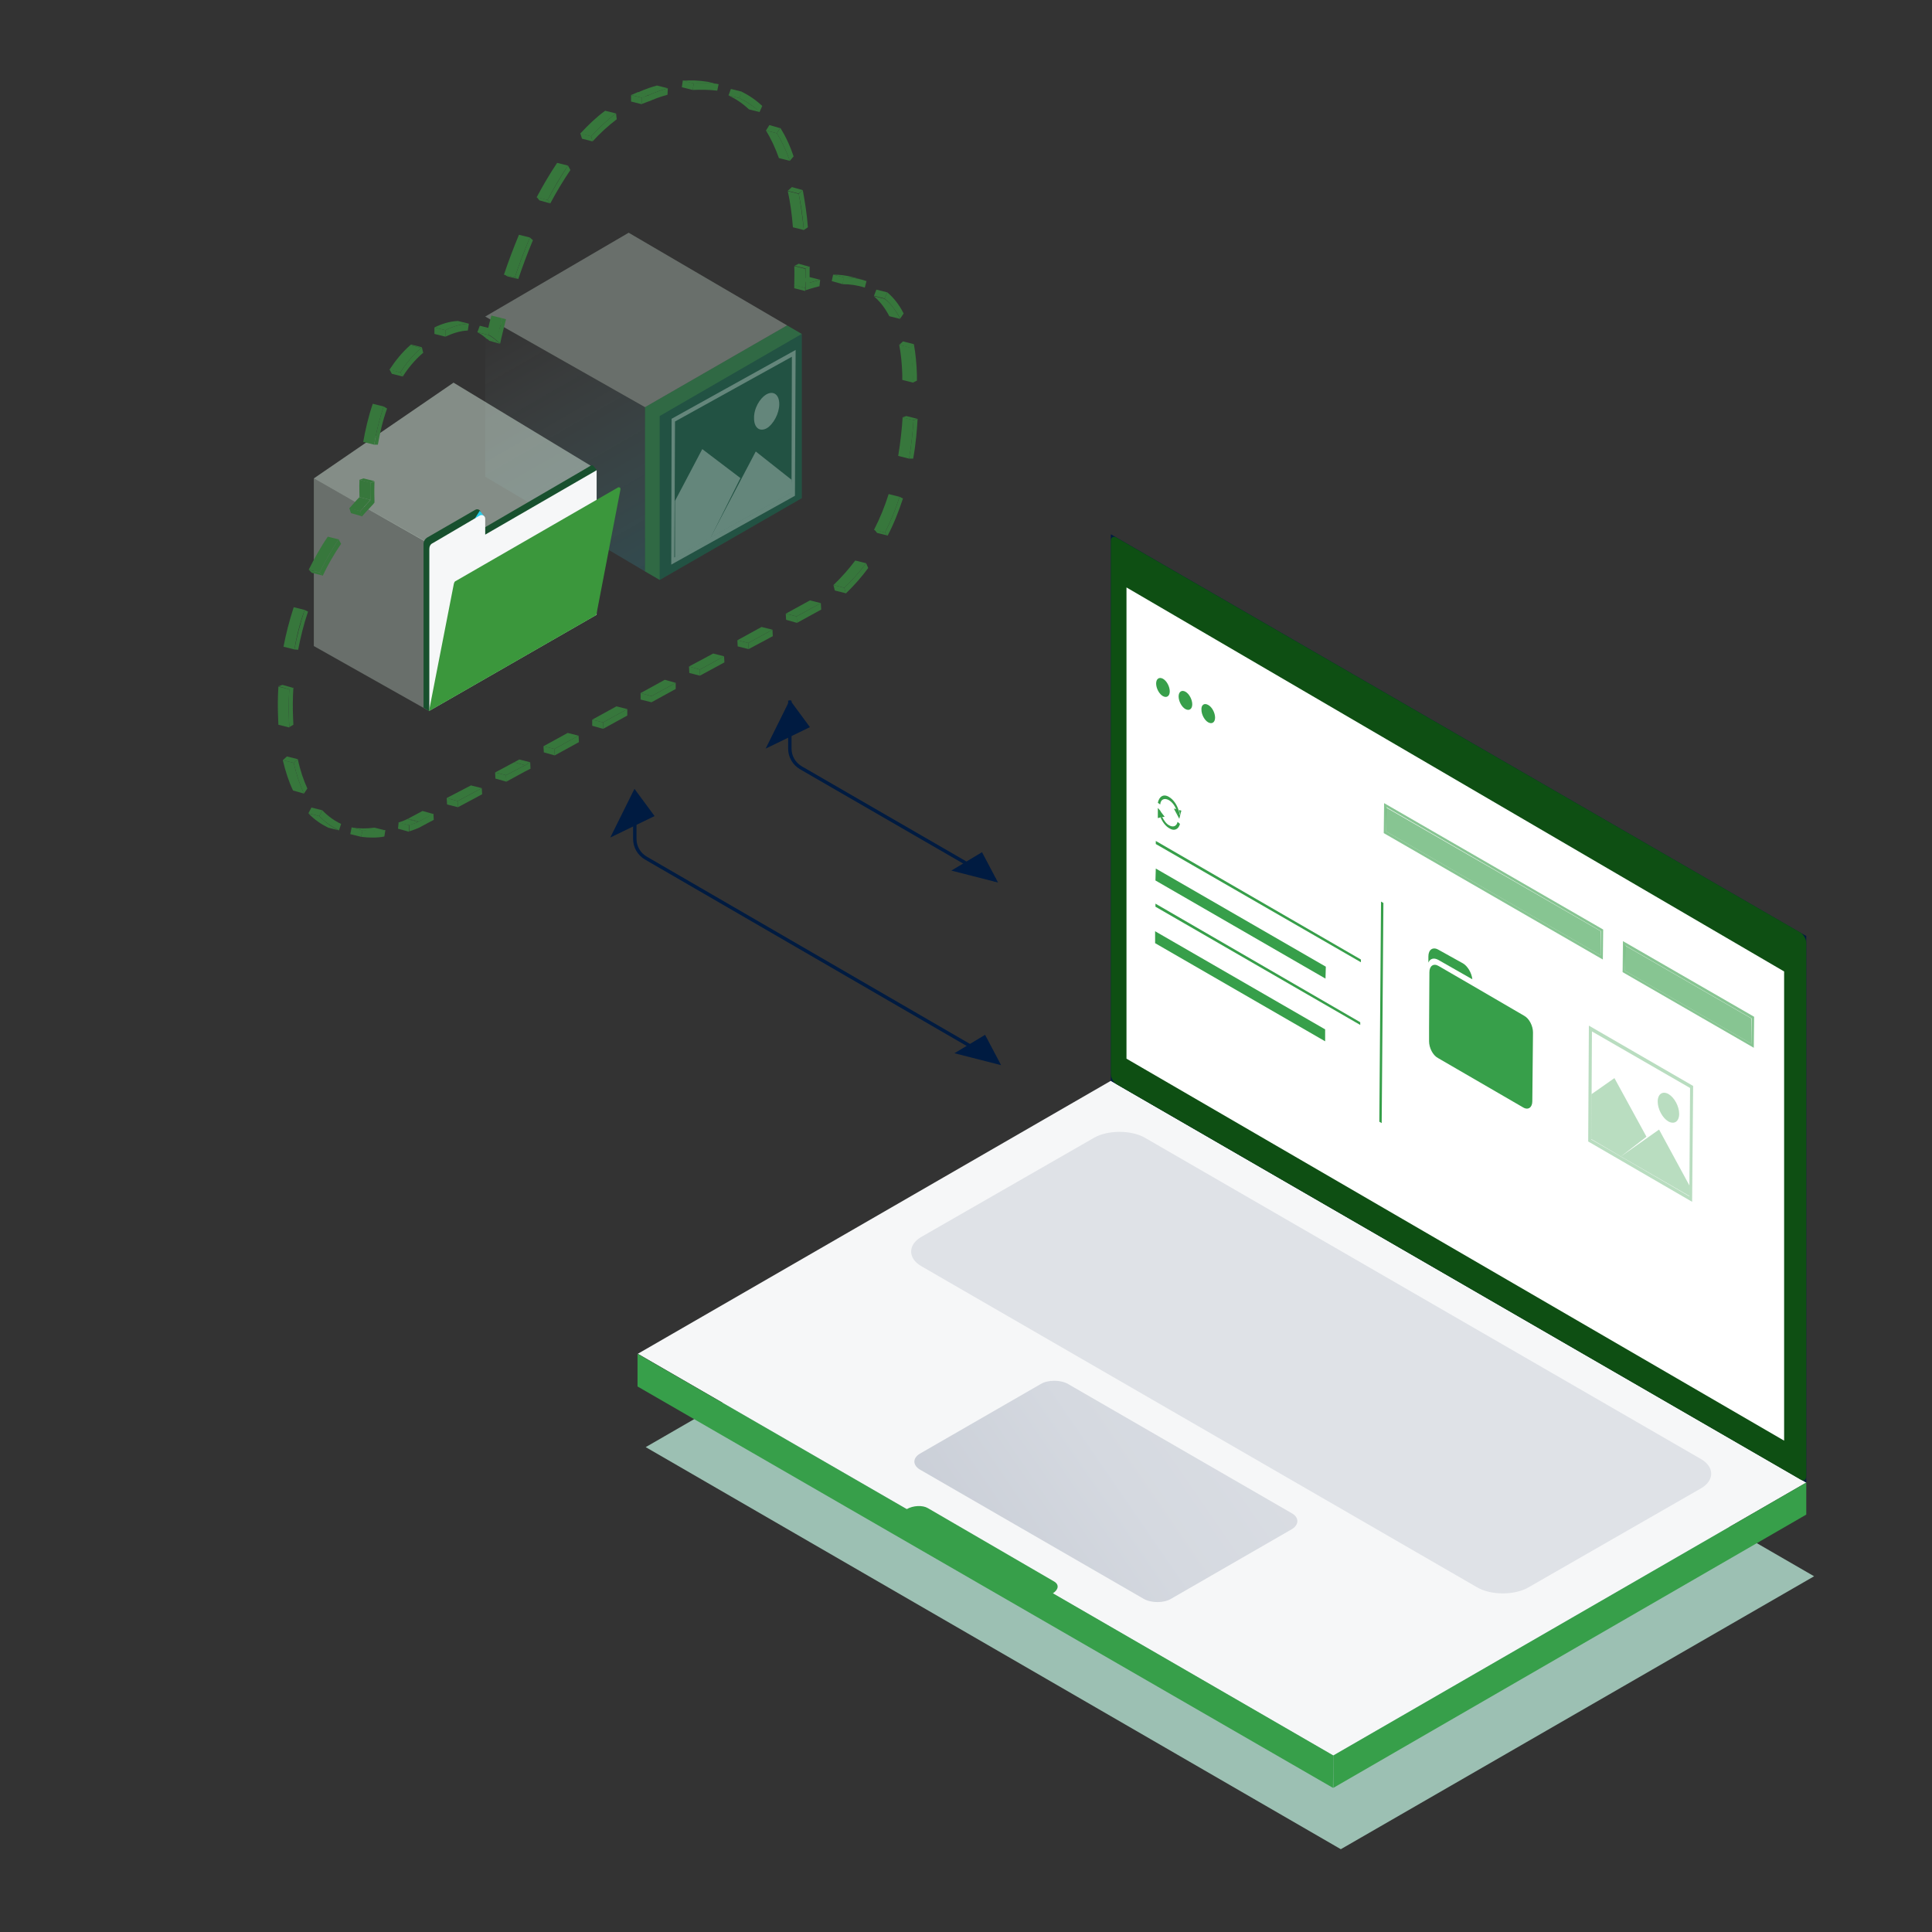 <?xml version="1.0" encoding="UTF-8" standalone="no"?>
<svg xmlns="http://www.w3.org/2000/svg" xmlns:xlink="http://www.w3.org/1999/xlink" xmlns:serif="http://www.serif.com/" width="100%" height="100%" viewBox="0 0 567 567" version="1.1" xml:space="preserve" style="fill-rule:evenodd;clip-rule:evenodd;stroke-miterlimit:10;">
    <rect x="0" y="0" width="567" height="567" fill="#333333" stroke="none"/>
    <path d="M189.3,167.7L142.4,139.9L142.4,92.9L189.3,119.5L189.3,167.7Z" style="fill:url(#_Linear1);fill-rule:nonzero;"></path>
    <path d="M231,95.5L189.3,119.5L142.4,92.9L184.5,68.3L231,95.5Z" style="fill:rgb(231,252,239);fill-opacity:0.3;fill-rule:nonzero;"></path>
    <path d="M126,208.7L92.1,189.6L92.1,140.4L126,159.5L126,208.7Z" style="fill:rgb(231,252,239);fill-opacity:0.3;fill-rule:nonzero;"></path>
    <path d="M173.4,136.7L133.1,112.3L92.1,140.4L131.4,162.7L173.4,136.7Z" style="fill:rgb(231,252,239);fill-opacity:0.45;fill-rule:nonzero;"></path>
    <path d="M235.3,146.2L235.3,98L231,95.5L189.3,119.5L189.3,167.7L193.6,170.2" style="fill:rgb(40,232,107);fill-opacity:0.3;fill-rule:nonzero;"></path>
    <g>
        <g>
            <g>
                <g>
                    <path d="M108.7,141.7L105.5,140.8L106.7,140.4L109.9,141.2L108.7,141.7Z" style="fill:rgb(55,119,60);fill-rule:nonzero;"></path>
                </g>
                <g>
                    <path d="M108.7,146.7L105.5,145.9C105.5,145 105.4,143.2 105.5,140.8L108.7,141.6C108.6,144 108.7,145.8 108.7,146.7Z" style="fill:rgb(55,119,60);fill-rule:nonzero;"></path>
                </g>
                <g>
                    <path d="M108.7,141.7L109.9,141.3C109.8,144.6 109.9,146.8 109.9,146.8L109.9,147.5L109.5,148C108.4,149.2 107.2,150.4 106.2,151.6L105.7,150.1C106.7,149 107.6,147.9 108.7,146.8C108.7,145.8 108.6,144 108.7,141.7Z" style="fill:rgb(55,119,60);fill-rule:nonzero;"></path>
                </g>
                <g>
                    <path d="M106.2,151.5L103,150.6L102.5,149.1L105.7,150L106.2,151.5Z" style="fill:rgb(55,119,60);fill-rule:nonzero;"></path>
                </g>
                <g>
                    <path d="M105.7,150L102.5,149.2C103.5,148.1 104.4,147 105.5,145.9L108.7,146.7C107.7,147.8 106.7,148.9 105.7,150Z" style="fill:rgb(55,119,60);fill-rule:nonzero;"></path>
                </g>
            </g>
            <g>
                <g>
                    <path d="M130.7,96.9C132.7,95.9 135.1,95.1 137.6,95L137.3,97C134.9,97.1 132.7,97.9 130.7,98.8L130.7,96.9Z" style="fill:rgb(55,119,60);fill-rule:nonzero;"></path>
                </g>
                <g>
                    <path d="M130.7,96.9L127.5,96.1C129.5,95.1 131.9,94.3 134.4,94.2L137.6,95C135.1,95.1 132.7,95.9 130.7,96.9Z" style="fill:rgb(55,119,60);fill-rule:nonzero;"></path>
                </g>
                <g>
                    <path d="M130.7,98.8L127.5,98L127.5,96.1L130.7,96.9L130.7,98.8Z" style="fill:rgb(55,119,60);fill-rule:nonzero;"></path>
                </g>
            </g>
            <g>
                <g>
                    <path d="M123.6,102.1L120.4,101.3C120.4,101.3 120.5,101.2 120.6,101.1L123.8,101.9C123.7,102 123.7,102 123.6,102.1Z" style="fill:rgb(55,119,60);fill-rule:nonzero;"></path>
                </g>
                <g>
                    <path d="M123.6,102.1C123.6,102.1 123.7,102 123.8,101.9L124.2,103.5C124.1,103.6 124.1,103.7 124,103.7C121.7,105.7 119.8,108 118.2,110.5L117.5,109.3C119.2,106.6 121.2,104.2 123.6,102.1Z" style="fill:rgb(55,119,60);fill-rule:nonzero;"></path>
                </g>
                <g>
                    <path d="M118.2,110.5L115,109.7L114.3,108.4L117.5,109.3L118.2,110.5Z" style="fill:rgb(55,119,60);fill-rule:nonzero;"></path>
                </g>
                <g>
                    <path d="M117.5,109.3L114.3,108.5C116,105.9 118,103.4 120.4,101.3L123.6,102.1C121.2,104.2 119.2,106.6 117.5,109.3Z" style="fill:rgb(55,119,60);fill-rule:nonzero;"></path>
                </g>
            </g>
            <g>
                <g>
                    <path d="M109.8,130.5C110.4,127 111.3,123.1 112.6,119.3L113.6,119.9C112.3,123.5 111.5,127.1 110.9,130.5L109.8,130.5Z" style="fill:rgb(55,119,60);fill-rule:nonzero;"></path>
                </g>
                <g>
                    <path d="M109.8,130.5L106.6,129.7C107.2,126.2 108.1,122.3 109.4,118.5L112.6,119.3C111.3,123.1 110.4,127 109.8,130.5Z" style="fill:rgb(55,119,60);fill-rule:nonzero;"></path>
                </g>
            </g>
            <g>
                <g>
                    <path d="M146.8,100.9L143.6,100L143,99.4L146.1,100.3L146.8,100.9Z" style="fill:rgb(55,119,60);fill-rule:nonzero;"></path>
                </g>
                <g>
                    <path d="M146.3,97.9L143.1,97.1C143.3,96.1 143.7,94.5 144.2,92.6L147.4,93.4C146.9,95.4 146.5,96.9 146.3,97.9Z" style="fill:rgb(55,119,60);fill-rule:nonzero;"></path>
                </g>
                <g>
                    <path d="M147.4,93.4L148.5,93.7C147.6,97.2 147.1,99.4 147.1,99.4L146.8,100.8L146.1,100.2C145.2,99.4 144.3,98.7 143.3,98.2L143.9,96.3C144.7,96.7 145.5,97.2 146.2,97.8C146.5,96.9 146.9,95.4 147.4,93.4Z" style="fill:rgb(55,119,60);fill-rule:nonzero;"></path>
                </g>
                <g>
                    <path d="M146.1,100.3L142.9,99.5C142,98.7 141.1,98 140.1,97.5L143.3,98.3C144.3,98.8 145.2,99.5 146.1,100.3Z" style="fill:rgb(55,119,60);fill-rule:nonzero;"></path>
                </g>
                <g>
                    <path d="M143.3,98.3L140.1,97.5L140.8,95.6L144,96.4L143.3,98.3Z" style="fill:rgb(55,119,60);fill-rule:nonzero;"></path>
                </g>
            </g>
            <g>
                <g>
                    <path d="M235.6,55.8C236.2,59.1 236.8,62.7 237.1,66.7L235.9,67.5C235.6,63.6 235.1,60.1 234.4,56.9L235.6,55.8Z" style="fill:rgb(55,119,60);fill-rule:nonzero;"></path>
                </g>
                <g>
                    <path d="M235.9,67.5L232.7,66.7C232.4,62.8 231.9,59.3 231.2,56.1L234.4,56.9C235,60 235.5,63.6 235.9,67.5Z" style="fill:rgb(55,119,60);fill-rule:nonzero;"></path>
                </g>
                <g>
                    <path d="M234.4,56.8L231.2,56L232.4,54.9L235.6,55.8L234.4,56.8Z" style="fill:rgb(55,119,60);fill-rule:nonzero;"></path>
                </g>
            </g>
            <g>
                <g>
                    <path d="M228,39.1L229,37.5C230.5,39.9 231.8,42.6 232.9,45.9L231.8,47.2C230.7,44.1 229.4,41.4 228,39.1Z" style="fill:rgb(55,119,60);fill-rule:nonzero;"></path>
                </g>
                <g>
                    <path d="M228,39.1L224.8,38.3L225.8,36.7L228.9,37.6L228,39.1Z" style="fill:rgb(55,119,60);fill-rule:nonzero;"></path>
                </g>
                <g>
                    <path d="M231.8,47.2L228.6,46.4C227.5,43.3 226.2,40.6 224.8,38.3L228,39.1C229.4,41.4 230.7,44.1 231.8,47.2Z" style="fill:rgb(55,119,60);fill-rule:nonzero;"></path>
                </g>
            </g>
            <g>
                <g>
                    <path d="M217,28.8L217.6,26.9C219.7,27.9 221.8,29.3 223.7,31.1L222.9,32.9C221.1,31.1 219.1,29.8 217,28.8Z" style="fill:rgb(55,119,60);fill-rule:nonzero;"></path>
                </g>
                <g>
                    <path d="M217,28.8L213.8,28L214.5,26.1L217.7,26.9L217,28.8Z" style="fill:rgb(55,119,60);fill-rule:nonzero;"></path>
                </g>
                <g>
                    <path d="M223,32.9L219.8,32.1C217.9,30.3 215.9,29 213.8,28L217,28.8C219.1,29.8 221.1,31.1 223,32.9Z" style="fill:rgb(55,119,60);fill-rule:nonzero;"></path>
                </g>
            </g>
            <g>
                <g>
                    <path d="M203.3,26.4L203.6,24.4C205.9,24.2 208.3,24.3 210.9,24.7L210.5,26.6C207.9,26.3 205.5,26.3 203.3,26.4Z" style="fill:rgb(55,119,60);fill-rule:nonzero;"></path>
                </g>
                <g>
                    <path d="M203.3,26.4L200.1,25.6L200.4,23.6L203.6,24.5L203.3,26.4Z" style="fill:rgb(55,119,60);fill-rule:nonzero;"></path>
                </g>
                <g>
                    <path d="M203.6,24.5L200.4,23.7C202.7,23.5 205.1,23.6 207.7,24L210.9,24.8C208.3,24.3 205.9,24.3 203.6,24.5Z" style="fill:rgb(55,119,60);fill-rule:nonzero;"></path>
                </g>
            </g>
            <g>
                <g>
                    <path d="M190.5,27.9L187.3,27.1C187.3,27.1 189.5,26 192.8,25.1L196,25.9C192.7,26.8 190.5,27.9 190.5,27.9Z" style="fill:rgb(55,119,60);fill-rule:nonzero;"></path>
                </g>
                <g>
                    <path d="M190.5,27.9C190.5,27.9 192.7,26.8 196,25.9L195.9,27.8C193,28.6 191,29.5 190.6,29.7L190.5,29.7C189.8,30 189.1,30.2 188.4,30.5L188.4,28.6C189.1,28.4 189.8,28.1 190.5,27.9Z" style="fill:rgb(55,119,60);fill-rule:nonzero;"></path>
                </g>
                <g>
                    <path d="M188.4,30.6L185.2,29.8L185.2,27.9L188.4,28.7L188.4,30.6Z" style="fill:rgb(55,119,60);fill-rule:nonzero;"></path>
                </g>
                <g>
                    <path d="M188.4,28.7L185.2,27.9C185.9,27.6 186.6,27.3 187.3,27L190.5,27.8C189.8,28.1 189.1,28.4 188.4,28.7Z" style="fill:rgb(55,119,60);fill-rule:nonzero;"></path>
                </g>
            </g>
            <g>
                <g>
                    <path d="M173.5,40C175.8,37.5 178.2,35.2 180.8,33.3L181,35C178.5,36.9 176.1,39.1 173.9,41.5L173.5,40Z" style="fill:rgb(55,119,60);fill-rule:nonzero;"></path>
                </g>
                <g>
                    <path d="M173.5,40L170.3,39.2C172.6,36.7 175,34.4 177.6,32.5L180.8,33.3C178.2,35.2 175.8,37.5 173.5,40Z" style="fill:rgb(55,119,60);fill-rule:nonzero;"></path>
                </g>
                <g>
                    <path d="M173.9,41.5L170.8,40.7L170.3,39.1L173.5,40L173.9,41.5Z" style="fill:rgb(55,119,60);fill-rule:nonzero;"></path>
                </g>
            </g>
            <g>
                <g>
                    <path d="M160.7,58.7C162.5,55.3 164.5,51.9 166.7,48.6L167.4,49.9C165.3,53 163.3,56.3 161.5,59.7L160.7,58.7Z" style="fill:rgb(55,119,60);fill-rule:nonzero;"></path>
                </g>
                <g>
                    <path d="M160.7,58.7L157.5,57.9C159.3,54.5 161.3,51.1 163.5,47.8L166.7,48.6C164.5,51.8 162.5,55.2 160.7,58.7Z" style="fill:rgb(55,119,60);fill-rule:nonzero;"></path>
                </g>
                <g>
                    <path d="M161.5,59.7L158.3,58.8L157.5,57.8L160.7,58.7L161.5,59.7Z" style="fill:rgb(55,119,60);fill-rule:nonzero;"></path>
                </g>
            </g>
            <g>
                <g>
                    <path d="M151.1,81.4C152.3,77.8 153.8,73.8 155.5,69.7L156.4,70.5C154.7,74.5 153.3,78.4 152.1,81.9L151.1,81.4Z" style="fill:rgb(55,119,60);fill-rule:nonzero;"></path>
                </g>
                <g>
                    <path d="M151.1,81.4L147.9,80.6C149.1,77 150.6,73 152.3,68.9L155.5,69.7C153.8,73.8 152.3,77.7 151.1,81.4Z" style="fill:rgb(55,119,60);fill-rule:nonzero;"></path>
                </g>
                <g>
                    <path d="M152.1,81.9L148.9,81.1L147.9,80.5L151.1,81.4L152.1,81.9Z" style="fill:rgb(55,119,60);fill-rule:nonzero;"></path>
                </g>
            </g>
            <g>
                <g>
                    <path d="M237.6,83L234.4,82.2C235,82 236.1,81.7 237.5,81.3L240.7,82.1C239.2,82.5 238.2,82.8 237.6,83Z" style="fill:rgb(55,119,60);fill-rule:nonzero;"></path>
                </g>
                <g>
                    <path d="M236.3,85.4L233.1,84.6L233.1,83.6L236.3,84.5L236.3,85.4Z" style="fill:rgb(55,119,60);fill-rule:nonzero;"></path>
                </g>
                <g>
                    <path d="M236.4,78.8L237.6,78.2L237.6,83C238.2,82.8 239.3,82.5 240.7,82.1L240.5,84C238.4,84.5 237,85 237,85L236.4,85.2L236.4,78.8Z" style="fill:rgb(55,119,60);fill-rule:nonzero;"></path>
                </g>
                <g>
                    <path d="M236.4,78.8L233.2,78L234.4,77.4L237.6,78.3L236.4,78.8Z" style="fill:rgb(55,119,60);fill-rule:nonzero;"></path>
                </g>
                <g>
                    <path d="M236.3,84.5L233.1,83.7C233.1,81.8 233.2,79.9 233.1,78.1L236.3,78.9C236.4,80.7 236.4,82.5 236.3,84.5Z" style="fill:rgb(55,119,60);fill-rule:nonzero;"></path>
                </g>
            </g>
            <g>
                <g>
                    <path d="M268.2,101C268.7,103.7 269,106.7 269.1,110.1L269.1,111.7L267.9,112.3L267.9,110.7C267.8,107.4 267.5,104.6 267,102L268.2,101Z" style="fill:rgb(55,119,60);fill-rule:nonzero;"></path>
                </g>
                <g>
                    <path d="M268,112.3L264.8,111.5L264.8,109.9C264.7,106.6 264.4,103.8 263.9,101.2L267.1,102C267.6,104.5 267.9,107.4 268,110.7L268,112.3Z" style="fill:rgb(55,119,60);fill-rule:nonzero;"></path>
                </g>
                <g>
                    <path d="M267.1,102.1L263.9,101.2L265,100.2L268.2,101L267.1,102.1Z" style="fill:rgb(55,119,60);fill-rule:nonzero;"></path>
                </g>
            </g>
            <g>
                <g>
                    <path d="M266.8,134.6C267.5,130.4 267.9,126.5 268.1,123.3L269.3,122.9C269.1,126.2 268.8,130.2 268,134.6L266.8,134.6Z" style="fill:rgb(55,119,60);fill-rule:nonzero;"></path>
                </g>
                <g>
                    <path d="M266.8,134.6L263.6,133.8C264.3,129.6 264.7,125.7 264.9,122.5L268.1,123.3C267.9,126.5 267.5,130.4 266.8,134.6Z" style="fill:rgb(55,119,60);fill-rule:nonzero;"></path>
                </g>
                <g>
                    <path d="M268,123.3L264.8,122.5L266,122.1L269.2,122.9L268,123.3Z" style="fill:rgb(55,119,60);fill-rule:nonzero;"></path>
                </g>
            </g>
            <g>
                <g>
                    <path d="M260.4,85.8C262.2,87.3 263.9,89.4 265.2,92L264.2,93.5C262.9,91 261.3,89 259.6,87.6L260.4,85.8Z" style="fill:rgb(55,119,60);fill-rule:nonzero;"></path>
                </g>
                <g>
                    <path d="M264.2,93.6L261,92.8C259.7,90.3 258.1,88.3 256.4,86.9L259.6,87.7C261.4,89.1 262.9,91 264.2,93.6Z" style="fill:rgb(55,119,60);fill-rule:nonzero;"></path>
                </g>
                <g>
                    <path d="M259.6,87.6L256.5,86.8L257.2,85L260.4,85.8L259.6,87.6Z" style="fill:rgb(55,119,60);fill-rule:nonzero;"></path>
                </g>
            </g>
            <g>
                <g>
                    <path d="M259.7,156.3C261.5,152.8 262.9,149.3 264,145.8L265,146.3C263.8,149.9 262.4,153.6 260.5,157.2L259.7,156.3Z" style="fill:rgb(55,119,60);fill-rule:nonzero;"></path>
                </g>
                <g>
                    <path d="M259.7,156.3L256.5,155.5C258.3,152 259.7,148.5 260.8,145L264,145.8C262.9,149.3 261.5,152.8 259.7,156.3Z" style="fill:rgb(55,119,60);fill-rule:nonzero;"></path>
                </g>
                <g>
                    <path d="M260.6,157.2L257.4,156.4L256.6,155.4L259.7,156.3L260.6,157.2Z" style="fill:rgb(55,119,60);fill-rule:nonzero;"></path>
                </g>
            </g>
            <g>
                <g>
                    <path d="M249.5,83.2L252.7,84C253.1,84.1 253.4,84.2 253.8,84.3L250.6,83.5C250.3,83.4 249.9,83.3 249.5,83.2Z" style="fill:rgb(55,119,60);fill-rule:nonzero;"></path>
                </g>
                <g>
                    <path d="M247.3,83.4L247.6,81.4C249.7,81.4 252,81.7 254.3,82.5L253.8,84.4C251.6,83.7 249.4,83.4 247.3,83.4Z" style="fill:rgb(55,119,60);fill-rule:nonzero;"></path>
                </g>
                <g>
                    <path d="M247.3,83.4L244.1,82.5L244.5,80.6L247.7,81.4L247.3,83.4Z" style="fill:rgb(55,119,60);fill-rule:nonzero;"></path>
                </g>
                <g>
                    <path d="M250.1,81.3L253.3,82.1C251.4,81.6 249.5,81.4 247.7,81.4L244.5,80.6C246.3,80.6 248.2,80.8 250.1,81.3Z" style="fill:rgb(55,119,60);fill-rule:nonzero;"></path>
                </g>
            </g>
            <g>
                <g>
                    <path d="M247.8,172.5C250.2,170.2 252.3,167.8 254.2,165.3L254.8,166.7C252.9,169.3 250.7,171.8 248.2,174.2L247.8,172.5Z" style="fill:rgb(55,119,60);fill-rule:nonzero;"></path>
                </g>
                <g>
                    <path d="M247.8,172.5L244.6,171.7C247,169.4 249.1,167 251,164.5L254.2,165.3C252.3,167.8 250.2,170.2 247.8,172.5Z" style="fill:rgb(55,119,60);fill-rule:nonzero;"></path>
                </g>
                <g>
                    <path d="M248.2,174.1L245,173.3L244.6,171.7L247.8,172.5L248.2,174.1Z" style="fill:rgb(55,119,60);fill-rule:nonzero;"></path>
                </g>
            </g>
            <g>
                <g>
                    <path d="M233.8,180.9L240.9,177L241,178.9L233.9,182.8L233.8,180.9Z" style="fill:rgb(55,119,60);fill-rule:nonzero;"></path>
                </g>
                <g>
                    <path d="M233.8,180.9L230.6,180.1L237.7,176.2L240.9,177L233.8,180.9Z" style="fill:rgb(55,119,60);fill-rule:nonzero;"></path>
                </g>
                <g>
                    <path d="M233.9,182.8L230.7,181.9L230.6,180.1L233.8,180.9L233.9,182.8Z" style="fill:rgb(55,119,60);fill-rule:nonzero;"></path>
                </g>
            </g>
            <g>
                <g>
                    <path d="M219.6,188.7L226.7,184.8L226.8,186.7L219.7,190.5L219.6,188.7Z" style="fill:rgb(55,119,60);fill-rule:nonzero;"></path>
                </g>
                <g>
                    <path d="M219.6,188.7L216.4,187.9L223.5,184L226.7,184.8L219.6,188.7Z" style="fill:rgb(55,119,60);fill-rule:nonzero;"></path>
                </g>
                <g>
                    <path d="M219.7,190.5L216.5,189.7L216.4,187.9L219.6,188.7L219.7,190.5Z" style="fill:rgb(55,119,60);fill-rule:nonzero;"></path>
                </g>
            </g>
            <g>
                <g>
                    <path d="M205.4,196.5L212.5,192.6L212.6,194.4L205.4,198.3L205.4,196.5Z" style="fill:rgb(55,119,60);fill-rule:nonzero;"></path>
                </g>
                <g>
                    <path d="M205.4,196.5L202.2,195.6L209.3,191.8L212.5,192.6L205.4,196.5Z" style="fill:rgb(55,119,60);fill-rule:nonzero;"></path>
                </g>
                <g>
                    <path d="M205.4,198.3L202.3,197.5L202.2,195.6L205.4,196.5L205.4,198.3Z" style="fill:rgb(55,119,60);fill-rule:nonzero;"></path>
                </g>
            </g>
            <g>
                <g>
                    <path d="M191.2,204.3L198.3,200.4L198.3,202.2L191.2,206.1L191.2,204.3Z" style="fill:rgb(55,119,60);fill-rule:nonzero;"></path>
                </g>
                <g>
                    <path d="M191.2,204.3L188,203.4L195.1,199.5L198.3,200.4L191.2,204.3Z" style="fill:rgb(55,119,60);fill-rule:nonzero;"></path>
                </g>
                <g>
                    <path d="M191.2,206.1L188,205.3L188,203.4L191.2,204.3L191.2,206.1Z" style="fill:rgb(55,119,60);fill-rule:nonzero;"></path>
                </g>
            </g>
            <g>
                <g>
                    <path d="M177,212L184.1,208.1L184.1,210L177,213.9L177,212Z" style="fill:rgb(55,119,60);fill-rule:nonzero;"></path>
                </g>
                <g>
                    <path d="M177,212L173.8,211.2L180.9,207.3L184.1,208.1L177,212Z" style="fill:rgb(55,119,60);fill-rule:nonzero;"></path>
                </g>
                <g>
                    <path d="M177,213.9L173.8,213L173.8,211.2L177,212L177,213.9Z" style="fill:rgb(55,119,60);fill-rule:nonzero;"></path>
                </g>
            </g>
            <g>
                <g>
                    <path d="M162.7,219.8L169.8,215.9L169.9,217.8L162.8,221.7L162.7,219.8Z" style="fill:rgb(55,119,60);fill-rule:nonzero;"></path>
                </g>
                <g>
                    <path d="M162.7,219.8L159.5,219L166.6,215.1L169.8,215.9L162.7,219.8Z" style="fill:rgb(55,119,60);fill-rule:nonzero;"></path>
                </g>
                <g>
                    <path d="M162.8,221.7L159.6,220.8L159.5,219L162.7,219.8L162.8,221.7Z" style="fill:rgb(55,119,60);fill-rule:nonzero;"></path>
                </g>
            </g>
            <g>
                <g>
                    <path d="M154.1,224.6L150.9,223.7L152.4,222.9L155.6,223.7L154.1,224.6Z" style="fill:rgb(55,119,60);fill-rule:nonzero;"></path>
                </g>
                <g>
                    <path d="M154.1,224.6L155.6,223.7L155.7,225.6L154.1,226.4L148.6,229.4L148.5,227.5L154.1,224.6Z" style="fill:rgb(55,119,60);fill-rule:nonzero;"></path>
                </g>
                <g>
                    <path d="M148.6,229.4L145.4,228.5L145.3,226.7L148.5,227.5L148.6,229.4Z" style="fill:rgb(55,119,60);fill-rule:nonzero;"></path>
                </g>
                <g>
                    <path d="M148.5,227.5L145.3,226.7L150.9,223.7L154.1,224.6L148.5,227.5Z" style="fill:rgb(55,119,60);fill-rule:nonzero;"></path>
                </g>
            </g>
            <g>
                <g>
                    <path d="M134.4,236.9L134.3,235.1L141.4,231.3L141.5,233.1L134.4,236.9Z" style="fill:rgb(55,119,60);fill-rule:nonzero;"></path>
                </g>
                <g>
                    <path d="M134.4,236.9L131.2,236.1L131.1,234.2L134.3,235.1L134.4,236.9Z" style="fill:rgb(55,119,60);fill-rule:nonzero;"></path>
                </g>
                <g>
                    <path d="M134.3,235.1L131.1,234.2L138.2,230.5L141.4,231.3L134.3,235.1Z" style="fill:rgb(55,119,60);fill-rule:nonzero;"></path>
                </g>
            </g>
            <g>
                <g>
                    <path d="M122.9,241.1L119.7,240.3L124,238L127.2,238.9L122.9,241.1Z" style="fill:rgb(55,119,60);fill-rule:nonzero;"></path>
                </g>
                <g>
                    <path d="M122.7,241.2L119.5,240.4C119.6,240.3 119.7,240.3 119.7,240.3L122.9,241.1L122.7,241.2Z" style="fill:rgb(55,119,60);fill-rule:nonzero;"></path>
                </g>
                <g>
                    <path d="M122.7,241.2C122.8,241.1 122.9,241.1 122.9,241.1L127.2,238.8L127.3,240.6L123,242.9C123,242.9 121.9,243.4 120.1,244L120.2,242.1C121.5,241.7 122.4,241.4 122.7,241.2Z" style="fill:rgb(55,119,60);fill-rule:nonzero;"></path>
                </g>
                <g>
                    <path d="M120,244.1L116.8,243.2L117,241.3L120.1,242.2L120,244.1Z" style="fill:rgb(55,119,60);fill-rule:nonzero;"></path>
                </g>
                <g>
                    <path d="M120.1,242.2L116.9,241.4C118.2,241 119.1,240.6 119.5,240.4L122.7,241.2C122.4,241.4 121.5,241.7 120.1,242.2Z" style="fill:rgb(55,119,60);fill-rule:nonzero;"></path>
                </g>
            </g>
            <g>
                <g>
                    <path d="M106,245.6L106.4,243.6C108.7,243.9 111,243.9 113.1,243.6L112.8,245.5C110.8,245.9 108.4,245.9 106,245.6Z" style="fill:rgb(55,119,60);fill-rule:nonzero;"></path>
                </g>
                <g>
                    <path d="M106,245.6L102.8,244.8L103.2,242.8L106.4,243.7L106,245.6Z" style="fill:rgb(55,119,60);fill-rule:nonzero;"></path>
                </g>
                <g>
                    <path d="M106.4,243.7L103.2,242.9C105.5,243.2 107.8,243.2 109.9,242.9L113.1,243.7C111.1,243.9 108.8,244 106.4,243.7Z" style="fill:rgb(55,119,60);fill-rule:nonzero;"></path>
                </g>
            </g>
            <g>
                <g>
                    <path d="M93.8,168C95.4,164.8 97.2,161.5 99.4,158.3L100.1,159.6C98,162.7 96.2,165.8 94.7,169L93.8,168Z" style="fill:rgb(55,119,60);fill-rule:nonzero;"></path>
                </g>
                <g>
                    <path d="M93.8,168L90.6,167.2C92.2,164 94,160.7 96.2,157.5L99.4,158.3C97.2,161.5 95.4,164.8 93.8,168Z" style="fill:rgb(55,119,60);fill-rule:nonzero;"></path>
                </g>
                <g>
                    <path d="M94.6,168.9L91.5,168.1L90.6,167.2L93.8,168L94.6,168.9Z" style="fill:rgb(55,119,60);fill-rule:nonzero;"></path>
                </g>
            </g>
            <g>
                <g>
                    <path d="M94.6,237.8C96.3,239.6 98.2,240.9 100.1,241.8L99.5,243.7C97.5,242.7 95.5,241.4 93.7,239.5L94.6,237.8Z" style="fill:rgb(55,119,60);fill-rule:nonzero;"></path>
                </g>
                <g>
                    <path d="M99.5,243.7L96.3,242.9C94.3,241.9 92.3,240.6 90.5,238.7L93.7,239.5C95.5,241.4 97.5,242.8 99.5,243.7Z" style="fill:rgb(55,119,60);fill-rule:nonzero;"></path>
                </g>
                <g>
                    <path d="M93.7,239.5L90.5,238.7L91.4,237L94.6,237.8L93.7,239.5Z" style="fill:rgb(55,119,60);fill-rule:nonzero;"></path>
                </g>
            </g>
            <g>
                <g>
                    <path d="M86.4,190.6C87.1,186.9 88.1,183 89.4,179L90.4,179.5C89.1,183.3 88.2,187.1 87.5,190.7L86.4,190.6Z" style="fill:rgb(55,119,60);fill-rule:nonzero;"></path>
                </g>
                <g>
                    <path d="M86.4,190.6L83.2,189.8C83.9,186.1 84.9,182.2 86.2,178.2L89.4,179C88,182.9 87,186.8 86.4,190.6Z" style="fill:rgb(55,119,60);fill-rule:nonzero;"></path>
                </g>
            </g>
            <g>
                <g>
                    <path d="M86.2,223.9L87.4,222.8C88.1,226.1 89.1,229 90.2,231.4L89.2,232.9C88,230.3 87,227.4 86.2,223.9Z" style="fill:rgb(55,119,60);fill-rule:nonzero;"></path>
                </g>
                <g>
                    <path d="M86.2,223.9L83,223.1L84.2,222L87.4,222.8L86.2,223.9Z" style="fill:rgb(55,119,60);fill-rule:nonzero;"></path>
                </g>
                <g>
                    <path d="M89.2,232.9L86,232C84.8,229.5 83.8,226.5 83,223.1L86.2,223.9C87,227.4 88,230.3 89.2,232.9Z" style="fill:rgb(55,119,60);fill-rule:nonzero;"></path>
                </g>
            </g>
            <g>
                <g>
                    <path d="M86,210.3C86,211.2 86.1,212 86.1,212.7L84.9,213.4C84.9,212.6 84.8,211.8 84.8,210.9C84.7,208.3 84.7,205.4 84.9,202.2L86.1,201.8C85.9,205 85.9,207.9 86,210.3Z" style="fill:rgb(55,119,60);fill-rule:nonzero;"></path>
                </g>
                <g>
                    <path d="M84.9,213.5L81.7,212.7C81.7,211.9 81.6,211.1 81.6,210.2C81.5,207.6 81.5,204.7 81.7,201.5L84.9,202.3C84.7,205.5 84.7,208.5 84.8,211C84.8,211.9 84.8,212.7 84.9,213.5Z" style="fill:rgb(55,119,60);fill-rule:nonzero;"></path>
                </g>
                <g>
                    <path d="M84.9,202.3L81.7,201.4L82.9,201L86.1,201.9L84.9,202.3Z" style="fill:rgb(55,119,60);fill-rule:nonzero;"></path>
                </g>
            </g>
        </g>
    </g>
    <g id="Shape_1_" opacity="0.75">
        <g>
            <path d="M189.5,424.7L393.5,542.7L532.4,462.6L328.2,344.6L189.5,424.7Z" style="fill:rgb(191,239,221);fill-rule:nonzero;"></path>
        </g>
    </g>
    <path id="Shape_26_" d="M187.2,397.3L391.3,515.2L530.1,435.1L326,317.2L187.2,397.3Z" style="fill:rgb(246,247,248);fill-rule:nonzero;"></path>
    <path id="Shape_119_" d="M326,317.2L530.1,435.1L530.1,274.7L326,156.8L326,317.2Z" style="fill:rgb(0,27,65);fill-rule:nonzero;"></path>
    <path d="M530.1,435.1L530.1,444.5L391.3,524.7L391.3,515.2L530.1,435.1Z" style="fill:rgb(55,159,74);fill-rule:nonzero;"></path>
    <path d="M391.3,515.2L309,467.6C310.7,466.5 310.9,465 309.3,464.1L272.3,442.6C270.8,441.7 268,441.8 266.1,442.9L187.1,397.3L187.1,406.9L391.2,524.7L391.3,515.2Z" style="fill:rgb(55,159,74);fill-rule:nonzero;"></path>
    <path d="M193.6,170.2L235.3,146.2L235.3,98L193.6,122.1L193.6,170.2Z" style="fill:rgb(0,27,65);fill-opacity:0.3;fill-rule:nonzero;"></path>
    <g opacity="0.3">
        <g>
            <g>
                <g>
                    <path d="M197.1,122.9L233.5,102.7L233.3,145.5L197,165.7L197.1,122.9ZM232.3,140.8L232.4,104.7L198.1,123.7L198,147L197.9,163.6L208.3,157.8L232.1,144.6L232.3,140.8" style="fill:white;fill-rule:nonzero;"></path>
                </g>
                <g>
                    <path d="M206.1,131.8L217.3,140.3L208.5,157.9L198.1,163.6L198.1,147L206.1,131.8Z" style="fill:white;fill-rule:nonzero;"></path>
                </g>
            </g>
            <g>
                <path d="M225,115.7C227.1,114.6 228.7,115.9 228.7,118.6C228.7,121.3 227,124.5 225,125.7C222.9,126.8 221.3,125.5 221.3,122.8C221.2,120 222.9,116.9 225,115.7Z" style="fill:white;fill-rule:nonzero;"></path>
            </g>
            <g>
                <path d="M221.8,132.5L232.3,140.8L232.3,144.6L208.5,157.8L221.8,132.5Z" style="fill:white;fill-rule:nonzero;"></path>
            </g>
        </g>
    </g>
    <g>
        <path d="M126,208.7L124.3,207.7L124.3,159.6C124.3,158.9 124.7,158.2 125.3,157.8L139.5,149.6C140.2,149.2 141.1,149.7 141.1,150.5L140.7,155.7L173.5,136.6C173.8,136.5 174.1,136.6 174.2,136.8L175.1,137.9" style="fill:rgb(24,80,46);fill-rule:nonzero;"></path>
        <path d="M140.8,149.9L142.1,151.5L139.4,152.1L140.8,149.9Z" style="fill:rgb(40,204,232);fill-rule:nonzero;"></path>
        <path d="M126,161.1L126,208.6L175.1,180.4L175.1,138L142.4,156.9L142.4,152.2C142.4,151.4 141.5,150.9 140.8,151.3L127,159.4C126.3,159.7 126,160.4 126,161.1Z" style="fill:rgb(246,247,248);fill-rule:nonzero;"></path>
        <g>
            <path d="M133.2,171.3L125.9,208.7L175,180.5L182.1,143.6C182.2,143.2 181.7,142.8 181.3,143.1L133.6,170.6C133.4,170.7 133.3,171 133.2,171.3Z" style="fill:rgb(59,151,60);fill-rule:nonzero;"></path>
        </g>
    </g>
    <path d="M186.3,232.5L186.3,246.2C186.3,248.5 187.5,250.6 189.5,251.8L292,311.2" style="fill:none;fill-rule:nonzero;stroke:rgb(0,27,65);stroke-width:1px;"></path>
    <path d="M292.1,258.3L235,225.3C233,224.1 231.8,222 231.8,219.7L231.8,205.6" style="fill:none;fill-rule:nonzero;stroke:rgb(0,27,65);stroke-width:1px;"></path>
    <g>
        <g>
            <g>
                <path d="M186.2,231.5L192.1,239.5L179.1,245.8L186.2,231.5Z" style="fill:rgb(0,27,65);fill-rule:nonzero;"></path>
            </g>
        </g>
    </g>
    <g>
        <g>
            <g>
                <path d="M293.8,312.6L280.1,309.1L289.1,303.7L293.8,312.6Z" style="fill:rgb(0,27,65);fill-rule:nonzero;"></path>
            </g>
        </g>
    </g>
    <g>
        <g>
            <g>
                <path d="M292.9,259L279.2,255.5L288.2,250.1L292.9,259Z" style="fill:rgb(0,27,65);fill-rule:nonzero;"></path>
            </g>
        </g>
    </g>
    <g>
        <g>
            <g>
                <path d="M231.8,205.4L237.7,213.4L224.7,219.7L231.8,205.4Z" style="fill:rgb(0,27,65);fill-rule:nonzero;"></path>
            </g>
        </g>
    </g>
    <path d="M379.1,444.1L313.5,406.2C311.3,404.9 307.5,404.9 305.4,406.2L270,426.6C267.8,427.9 267.8,430 270,431.3L335.6,469.2C337.8,470.5 341.6,470.5 343.7,469.2L379.1,448.8C381.3,447.5 381.3,445.3 379.1,444.1Z" style="fill:url(#_Linear2);fill-rule:nonzero;"></path>
    <path d="M499.2,428.2L336,333.9C332,331.6 325.1,331.6 321.1,333.9L270.4,363C266.4,365.3 266.4,369.3 270.4,371.6L433.6,465.9C437.6,468.2 444.5,468.2 448.5,465.9L499.2,436.8C503.2,434.5 503.2,430.5 499.2,428.2Z" style="fill:rgb(223,226,231);fill-rule:nonzero;"></path>
    <g id="Shape_7_">
        <path d="M326,315.2C326,316.3 326.8,317.7 327.7,318.2L528.4,434.2C529.4,434.8 530.1,434.3 530.1,433.2L530.1,276.7C530.1,275.6 529.3,274.2 528.4,273.7L327.7,157.8C326.7,157.2 326,157.7 326,158.8L326,315.2Z" style="fill:rgb(14,79,19);fill-rule:nonzero;"></path>
    </g>
    <path d="M330.6,172.4L330.6,310.7L523.6,422.8L523.6,285.1L330.6,172.4Z" style="fill:white;fill-rule:nonzero;"></path>
    <g>
        <g>
            <g>
                <path d="M341.3,199.2C342.4,199.8 343.3,201.5 343.3,202.9C343.3,204.3 342.4,204.9 341.3,204.3C340.2,203.7 339.3,202 339.3,200.6C339.3,199.2 340.2,198.6 341.3,199.2Z" style="fill:rgb(55,159,74);fill-rule:nonzero;"></path>
            </g>
            <g>
                <path d="M347.9,203C349,203.6 349.9,205.3 349.9,206.7C349.9,208.1 349,208.7 347.9,208.1C346.8,207.5 345.9,205.8 345.9,204.4C345.9,203 346.8,202.4 347.9,203Z" style="fill:rgb(55,159,74);fill-rule:nonzero;"></path>
            </g>
            <g>
                <path d="M354.6,206.9C355.7,207.5 356.6,209.2 356.6,210.6C356.6,212 355.7,212.6 354.6,212C353.5,211.4 352.6,209.7 352.6,208.3C352.5,206.9 353.4,206.2 354.6,206.9Z" style="fill:rgb(55,159,74);fill-rule:nonzero;"></path>
            </g>
            <g>
                <path d="M447.3,298.1C448.8,298.9 449.9,301.1 449.9,303L449.7,323.2C449.7,325 448.5,325.9 447,325L422,310.5C420.5,309.7 419.4,307.5 419.4,305.6L419.4,301.7L419.5,285.3C419.5,283.5 420.7,282.6 422.2,283.5L432.2,289.3L447.3,298.1Z" style="fill:rgb(55,159,74);fill-rule:nonzero;"></path>
            </g>
            <g>
                <path d="M429.3,282.7C430.7,283.5 431.9,285.5 432.1,287.4L422.1,281.7C420.8,281 419.7,281.3 419.2,282.5L419.2,280.7C419.2,278.7 420.5,277.8 422.1,278.7L429.3,282.7Z" style="fill:rgb(55,159,74);fill-rule:nonzero;"></path>
            </g>
            <g>
                <path d="M406,265L405.5,329.6L404.8,329.2L405.3,264.6L406,265Z" style="fill:rgb(55,159,74);fill-rule:nonzero;"></path>
            </g>
            <g>
                <path d="M388.9,302.1L388.9,305.6L339,276.8L339,273.3L388.9,302.1Z" style="fill:rgb(55,159,74);fill-rule:nonzero;"></path>
            </g>
            <g>
                <path d="M399.2,300L399.2,300.8L339.1,266.1L339.1,265.2L399.2,300Z" style="fill:rgb(55,159,74);fill-rule:nonzero;"></path>
            </g>
            <g>
                <path d="M389.1,283.7L389,287.2L339.1,258.4L339.2,254.9L389.1,283.7Z" style="fill:rgb(55,159,74);fill-rule:nonzero;"></path>
            </g>
            <g>
                <path d="M399.4,281.6L399.4,282.4L339.2,247.7L339.2,246.8L399.4,281.6Z" style="fill:rgb(55,159,74);fill-rule:nonzero;"></path>
            </g>
            <g>
                <path d="M486.9,331.5L495.8,347.9L495.8,351L475.7,339.4L486.9,331.5Z" style="fill:rgb(55,159,74);fill-opacity:0.35;fill-rule:nonzero;"></path>
            </g>
            <g>
                <path d="M466.3,301L496.9,318.7L496.6,352.7L466.1,335L466.3,301ZM495.8,347.9L496,319.3L467.2,302.7L467.1,321.2L467,334.4L475.8,339.5L495.8,351.1L495.8,347.9" style="fill:rgb(55,159,74);fill-opacity:0.35;fill-rule:nonzero;"></path>
            </g>
            <g>
                <path d="M489.7,321.1C491.4,322.1 492.8,324.7 492.8,326.9C492.8,329.1 491.4,330.1 489.6,329.1C487.9,328.1 486.5,325.5 486.5,323.3C486.5,321 488,320.1 489.7,321.1Z" style="fill:rgb(55,159,74);fill-opacity:0.35;fill-rule:nonzero;"></path>
            </g>
            <g>
                <path d="M473.8,316.4L483.2,333.6L475.7,339.4L467,334.3L467.1,321.1L473.8,316.4Z" style="fill:rgb(55,159,74);fill-opacity:0.35;fill-rule:nonzero;"></path>
            </g>
            <g>
                <path d="M469.8,273.3L469.8,280.4L406.8,244L406.8,237L469.8,273.3Z" style="fill:rgb(55,159,74);fill-opacity:0.6;fill-rule:nonzero;"></path>
            </g>
            <g>
                <path d="M406.2,235.7L470.5,272.8L470.4,281.6L406.1,244.5L406.2,235.7ZM469.8,280.4L469.9,273.3L406.9,236.9L406.8,244L469.8,280.4" style="fill:rgb(55,159,74);fill-opacity:0.6;fill-rule:nonzero;"></path>
            </g>
            <g>
                <path d="M514,298.9L514,306.3L476.9,284.9L476.9,277.5L514,298.9Z" style="fill:rgb(55,159,74);fill-opacity:0.6;fill-rule:nonzero;"></path>
            </g>
            <g>
                <path d="M476.3,276.2L514.8,298.4L514.7,307.5L476.2,285.3L476.3,276.2ZM514,306.3L514.1,298.9L477,277.5L476.9,284.9L514,306.3" style="fill:rgb(55,159,74);fill-opacity:0.6;fill-rule:nonzero;"></path>
            </g>
            <g>
                <path d="M340.6,238L340.6,238.1L340.5,237.9L340.6,238Z" style="fill:rgb(55,159,74);fill-rule:nonzero;"></path>
            </g>
            <g>
                <path d="M343.1,233.9C344.3,234.6 345.4,236.1 345.9,237.8C346.1,238.3 346.2,238.8 346.2,239.3L345.5,239C345.5,238.5 345.3,238.1 345.2,237.6C344.8,236.4 343.9,235.3 343,234.8C341.7,234.1 340.6,234.6 340.5,236.1L339.8,235.6C340.2,233.7 341.5,232.9 343.1,233.9Z" style="fill:rgb(55,159,74);fill-rule:nonzero;"></path>
            </g>
            <g>
                <path d="M339.8,237.1L340.5,237.9L340.6,238.1L340.8,238.4L341.8,239.7L341.1,239.8L340.8,239.9L340.5,239.9L339.8,240.1L339.8,237.1Z" style="fill:rgb(55,159,74);fill-rule:nonzero;"></path>
            </g>
            <g>
                <path d="M346.7,237.9L346.1,240.3L344.5,237.3L345.3,237.5C345.5,238 345.6,238.4 345.6,238.9L346.3,239.2C346.3,238.7 346.1,238.2 346,237.7L346.7,237.9Z" style="fill:rgb(55,159,74);fill-rule:nonzero;"></path>
            </g>
            <g>
                <path d="M345.6,241.2L346.3,241.8C345.9,243.4 344.6,244 343.2,243.1C342.1,242.5 341.2,241.3 340.6,239.9L340.9,239.8L341.1,239.8C341.6,240.8 342.3,241.8 343.1,242.2C344.3,242.9 345.3,242.5 345.6,241.2Z" style="fill:rgb(55,159,74);fill-rule:nonzero;"></path>
            </g>
        </g>
    </g>
    <defs>
        <linearGradient id="_Linear1" x1="0" y1="0" x2="1" y2="0" gradientUnits="userSpaceOnUse" gradientTransform="matrix(44.071,76.332,-76.332,44.071,144.103,91.978)"><stop offset="0" style="stop-color:rgb(231,249,252);stop-opacity:0"></stop><stop offset="1" style="stop-color:rgb(40,204,232);stop-opacity:0.15"></stop></linearGradient>
        <linearGradient id="_Linear2" x1="0" y1="0" x2="1" y2="0" gradientUnits="userSpaceOnUse" gradientTransform="matrix(-320.848,218.355,-218.355,-320.848,512.321,309.832)"><stop offset="0" style="stop-color:rgb(223,226,231);stop-opacity:1"></stop><stop offset="0.38" style="stop-color:rgb(221,224,229);stop-opacity:1"></stop><stop offset="0.57" style="stop-color:rgb(213,217,224);stop-opacity:1"></stop><stop offset="0.73" style="stop-color:rgb(200,205,214);stop-opacity:1"></stop><stop offset="0.86" style="stop-color:rgb(181,188,200);stop-opacity:1"></stop><stop offset="0.97" style="stop-color:rgb(156,167,182);stop-opacity:1"></stop><stop offset="1" style="stop-color:rgb(149,160,176);stop-opacity:1"></stop></linearGradient>
    </defs>
</svg>

